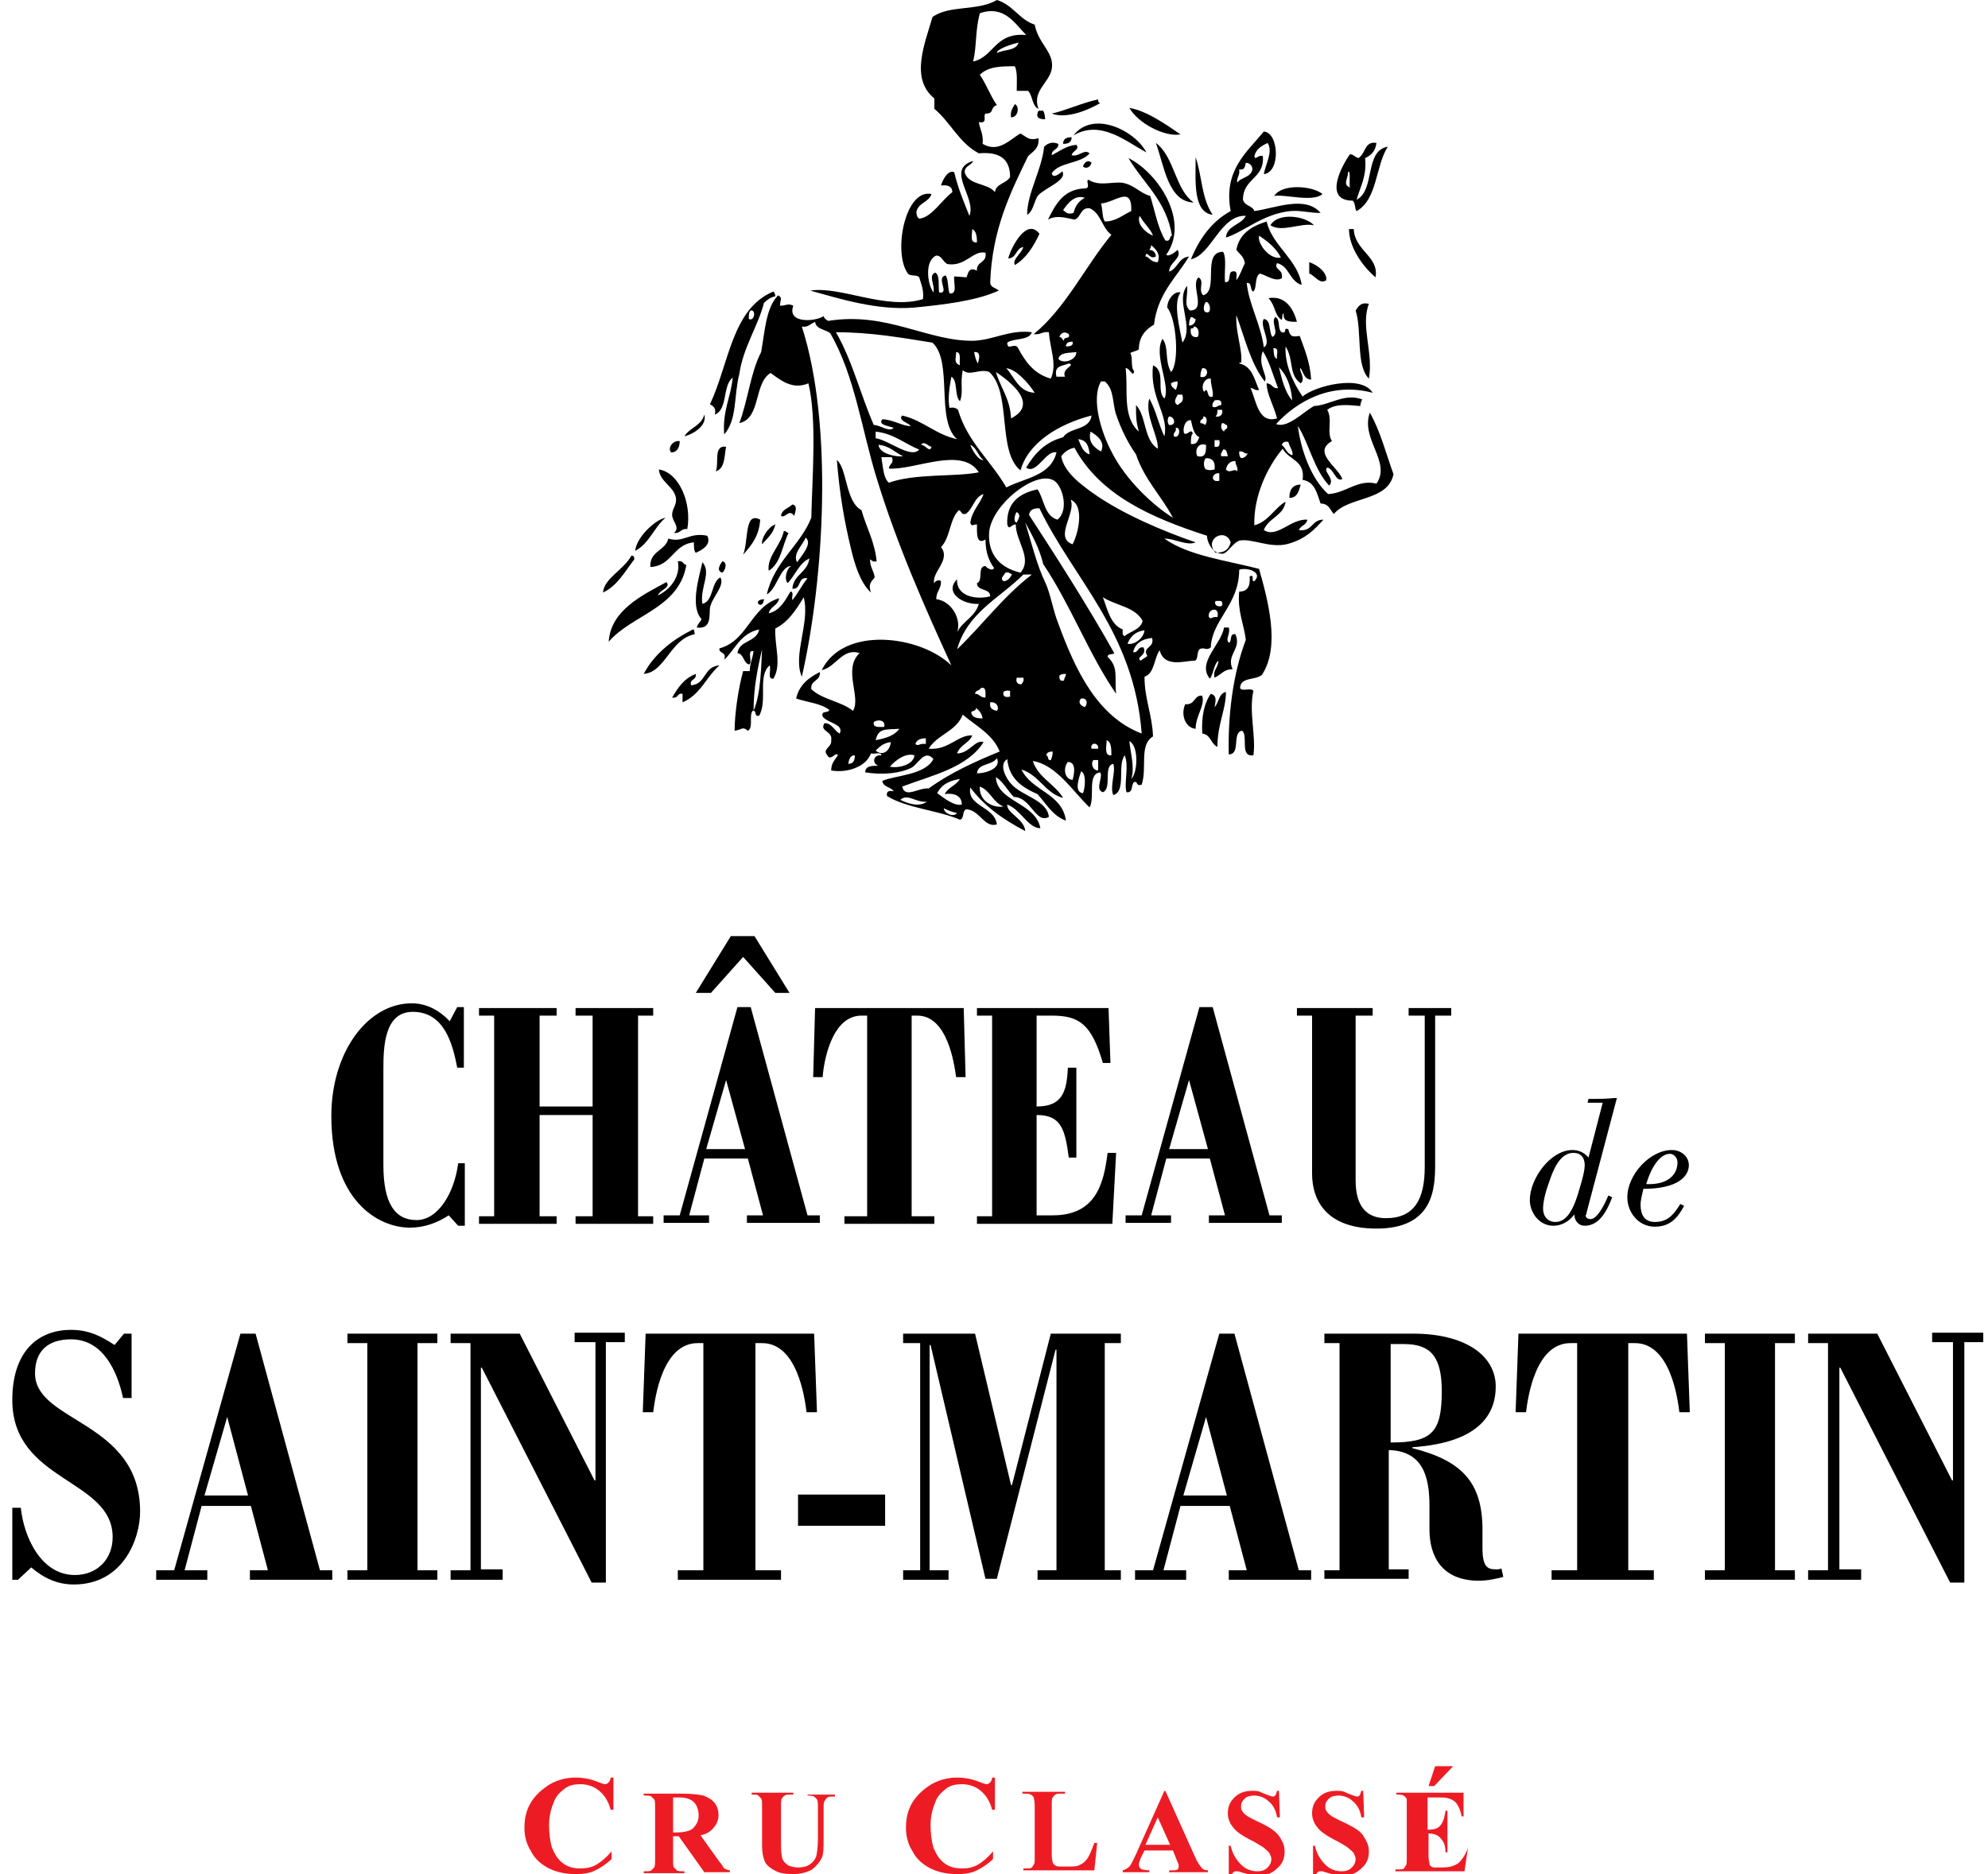 <?xml version="1.0" encoding="utf-8"?>
<!-- Generator: Adobe Illustrator 24.3.0, SVG Export Plug-In . SVG Version: 6.00 Build 0)  -->
<svg version="1.1" id="Calque_1" xmlns="http://www.w3.org/2000/svg" xmlns:xlink="http://www.w3.org/1999/xlink" x="0px" y="0px" width="210" height="198"
	 viewBox="0 0 210 198" style="enable-background:new 0 0 210 198;" xml:space="preserve">
<style type="text/css">
	.st0{fill-rule:evenodd;clip-rule:evenodd;}
	.st1{fill:#ED1C24;}
</style>
<g>
	<path class="st0" d="M116,10.5c0,0.2,0,0.3,0.2,0.4c-1.2,0.7-3.5,1.7-5.1,1.1C112.5,11.7,114.2,10.9,116,10.5"/>
	<path class="st0" d="M107.2,11c0.5,0.2,0.4,1.4-0.4,1.4C106.7,11.7,107,11.4,107.2,11"/>
	<path class="st0" d="M124.7,14.2c-1.7,0.3-4.5-1.2-5.4-2.8C121.1,11.7,123.1,13.1,124.7,14.2"/>
	<path class="st0" d="M109.7,11.7h0.5c0.1,0.2,0.2,0.5,0.2,0.9C109.6,12.6,109.4,12.3,109.7,11.7"/>
	<path class="st0" d="M121.1,16.1c-2.1-1.1-4.8-3.5-7.7-1.8C115.5,11.6,119.9,13.8,121.1,16.1"/>
	<path class="st0" d="M113.2,14.5c0,0.5-0.3,0.7-0.9,0.7C112.3,14.7,112.6,14.5,113.2,14.5"/>
	<path class="st0" d="M122.1,15.1c2,1.5,2,4.9,4,6.3C123.4,21.3,123,17.6,122.1,15.1"/>
	<path class="st0" d="M126.3,16.6c0.7,2.1,0.6,4.3,1.8,6.1C126,22.4,126.3,19.2,126.3,16.6"/>
	<path class="st0" d="M115.3,17.2c-0.1,0.4-0.5,0.7-0.9,0.4C114.5,17.2,114.9,16.8,115.3,17.2"/>
	<path class="st0" d="M139.7,20.5c-1,0.9-4,0-5.1,0.2C135.4,19.4,138.6,19.6,139.7,20.5"/>
	<path class="st0" d="M138.8,23.8c-1.4-0.3-3.4,0.8-4.6,0C135,22.4,137.9,22.8,138.8,23.8"/>
	<path class="st0" d="M142.5,24.2h0.5c0.1,2.3,2.7,2.9,2.3,5.1C143.9,28.1,142.5,26.1,142.5,24.2"/>
	<path class="st0" d="M138.3,27.7c0.9,0.3,1.9,1.1,1.8,1.9c-0.7,0.5-1.2-0.5-1.8-0.7V27.7z"/>
	<path class="st0" d="M76.5,45.9c-0.2-2.5,0.7-3.9,0.9-6c-1.1,0.8-0.5,3.4-1.9,3.9c0.2-0.7-0.2-0.9-0.5-1.1c2-4.2,2.3-10.1,6.7-11.9
		c0.1,0.1,0.2,0.3,0.2,0.5c-0.5,0.1-0.9,0.4-1.2,0.7c-0.6,2.4-2.2,4.7-2.6,7.5C77.5,41.8,77.9,44.3,76.5,45.9 M79.1,33.7
		c0.6,0.3,0.8-1,0.2-0.9C79.1,33,79.1,33.2,79.1,33.7"/>
	<path class="st0" d="M134,31.5c1.7-0.3,2.6,1,3,2.5c-0.8,0-1.5,0-1.4-0.9c-0.2,0.1-0.1,0.4-0.2,0.7C134.6,33.3,134.8,32.4,134,31.5
		"/>
	<path class="st0" d="M144.6,32.1c-0.9,2.3,0.5,5.2,0,7.9c-1.4-1.4-0.7-5-1.4-7.2C143.5,32.4,143.7,31.9,144.6,32.1"/>
	<path class="st0" d="M74.4,43.8c0.3,1.1-1,2-2.1,2.3C72.8,45.2,74.1,45,74.4,43.8"/>
	<path class="st0" d="M71.8,46.6c0,0.7-0.3,1.2-0.9,1.2C70.5,47.4,71,46.5,71.8,46.6"/>
	<path class="st0" d="M76.7,47.2c-0.2,1-0.1,2.3-1.1,2.6C76,49,75.3,47,76.7,47.2"/>
	<path class="st0" d="M72.6,55.9c-0.7-0.1-0.7,0.5-1.4,0.4c0.7-0.6-0.2-1.2-0.2-1.9c0-0.7,0.5-1,0.4-1.8c-0.2-1.2-1.7-1.7-1.8-3
		C71.7,49.9,73.1,53.1,72.6,55.9"/>
	<path class="st0" d="M137.4,51.2c-0.2,0.6-0.3,1.4-1.2,1.4C136.2,51.8,136.5,51.2,137.4,51.2"/>
	<path class="st0" d="M83.7,53.3c0.6,0.1,0.3,0.8,0.2,1.2c-0.6-0.8-0.9,0.3-1.4,0C82.6,53.8,83.3,53.7,83.7,53.3"/>
	<path class="st0" d="M70.3,54.7c-1.2,1-1.7,2.7-3.2,3.5C67.2,56.8,69.2,54.9,70.3,54.7"/>
	<path class="st0" d="M80.3,54.9c-0.1,1.7-0.9,2.7-1.8,3.7C79.1,57.1,78.6,54,80.3,54.9"/>
	<path class="st0" d="M81.9,55.4c-0.2,1-0.9,1.5-1.4,2.1C80.4,56.9,81.1,55.7,81.9,55.4"/>
	<path class="st0" d="M82.8,56.1c0.3,0,0.3,0.2,0.5,0.2c-0.7,1.4-0.8,3.2-2.1,4C81,58.8,82.5,57.6,82.8,56.1"/>
	<path class="st0" d="M74.7,56.6c0.5,0.9-0.5,1.5-1.2,1.8c-0.2-0.2-0.2-0.6-0.2-1.1c-2.2,0.2-2.3,2.5-4.6,2.6
		c-0.1-1.7,1.6-1.7,1.9-3C72.2,57.4,72.8,56.2,74.7,56.6"/>
	<path class="st0" d="M67,59.1c-1,1.3-1.8,2.8-3.3,3.5c0.1-1.5,2.2-2.4,3-3.9C67,58.7,67,58.9,67,59.1"/>
	<path class="st0" d="M71.6,59.3c0.6-0.1,0.5,0.3,0.9,0.4c-0.8,4.6-5.7,5.2-8.2,8.1c0.2-3.3,3.5-4.9,6.1-6.3
		c0.5,0.6-0.7,0.8-0.9,1.4C71,62.2,71.9,60.7,71.6,59.3"/>
	<path class="st0" d="M76.3,59.3c0.6,0.1,0.3,1,0,1.2C75.6,60.3,76.1,59.6,76.3,59.3"/>
	<path class="st0" d="M74.2,59.4c1,1.1-0.3,2.7,0,4.4c1.2-0.3,0.9-2.3,1.9-2.8c0.5,0.9-0.9,2.1-1.1,3.2c-0.1,0.8,0.2,2.3-1.4,2.1
		c0.1-0.4,0.4-0.6,0.5-0.9C72.9,64.1,73.8,61.1,74.2,59.4"/>
	<path class="st0" d="M80.7,63.3C80.6,64.6,79.3,63.4,80.7,63.3"/>
	<path class="st0" d="M129.3,66.3h0.5c0.2,0.7-0.4,1.2,0,1.6c0.4-0.1,0-1,0.7-0.9c0.7,1.6-1,2.1-0.3,3.7c-0.9,0-1.1,0.5-1.9,0.9
		c-0.2-0.9,0.4-1,0.4-1.8c-0.5,0.4-0.5,1.4-0.9,1.9C126.4,70,129,68.1,129.3,66.3"/>
	<path class="st0" d="M73.2,66.5c0.2,0,0.1,0.3,0.2,0.5c-2.6,0.5-3.1,4-5.4,4.2C69.1,69.1,71,67.6,73.2,66.5"/>
	<path class="st0" d="M76,70.3c-1.4,1.2-2,3.1-3.9,3.9v-0.9c-0.6-0.1-0.4,0.5-1.1,0.4c0.6-1,1.2-2,2.5-2.5c0.1,0.7-0.7,0.5-0.5,1.2
		C74.6,72.3,74.3,70.4,76,70.3"/>
	<path class="st0" d="M127,73.5c0.3,1.1-0.7,2.1-0.7,3.5c-1.1-0.1-1.6-1.5-1.1-2.6C126.3,74.5,126.1,73.4,127,73.5"/>
	<path class="st0" d="M137.4,38.9c-0.3,0.1,0.6,1.1,0,1.6c-1.3-0.9-0.7-2.5-1.6-3.9c-0.1,1.8,0.7,3.7,1.8,5.3
		c1.2-1.1,6.2-2.4,7.4-0.4c-4.5-1.2-8.1,1-10.2,3.3c1.2,0.5,2.9-1.3,4-1.9c1.7-0.1,3.2-1.4,5.1-0.7c-0.1,0.2-0.2,0.4-0.2,0.7
		c-1.2-0.1-2.6-0.3-3.5,0.4c0.6,1-0.1,2.4,0.5,3.3c-2.1,1.2,0.6,2.7,1.1,4c-0.7,0.4-0.9-1.1-1.6-1.2c-0.5,0.4,0.9,1.2,0.2,1.9
		c-1.6-1.7-2.1-4.4-3.3-6.3c0.3,2.5,1.4,5.6,3.2,7.2c1.9-0.1,3.1-1.6,5.1-1.1c1.6-2.3-1.7-4.7-0.7-7.5c1.1,1.9,1.7,4.3,2.5,6.5
		c-0.6,2.9-4.7,2.3-6.3,4.2c-0.4-0.4-0.5-1.1-1.4-1.1c-0.4-1.1-0.6-2.3-1.9-2.5c0.3-2.1-1.5-2.1-2.1-3.3c-1.6,1.9-3.1,5-3,8.1
		c1.5-0.4,2.1-1.8,3.3-2.5c-0.2,1.5-1.8,1.7-2.3,3c1.4,0.9,2.8-1.2,4.6-1.1c-0.1,0.6-0.7,0.6-0.9,1.1c1.5,0.2,1.3-1.1,2.6-1.1
		c-0.9,1-1.9,2.1-3.9,2.6c-1.8,0.4-3.6-0.6-4.9-0.4c-0.8,0.2-1.3,1.4-1.9,1.4c-1,0-1.6-1.2-1.6-1.9c-5.9-1.9-11.3-4.3-14-9.3
		c-0.6,0.1-1.1,0.5-1.4,0.9c0.3,1.7,2.1,3,3.5,4c3,2.1,7.2,3.9,10.7,5.1c-0.9,0.4-2.2-0.4-3.3-0.4c2.5,1.8,6.5,2.3,10,3.2
		c0.9,3.2,2.3,8.2,0.3,11.2c-0.7,0.6-2.3,0.2-2.3,1.4c0.2,0.4,1.2-0.1,1.4,0.3c-0.5,2.2,0.3,4.8,0,6.8c-1.5,0.2-0.5-2.1-1.2-2.6
		c-1.1,0.2-0.1,2.5-1.4,2.5c-0.1-4,0.4-8.4,1.8-12.1c-0.2-1.7-0.9-3-0.7-5.1c0.9,0,1.2-0.6,1.1-1.6c0.6-0.3,0.1,0.6,0.5,0.5
		c1-1-0.9-1.5-1.6-1.2c0,3.7-2.9,5.3-3,8.2c-0.5,0.4-0.7-0.1-1.2,0.2c-0.3,0.3-0.1,1.1-0.5,1.2c-1.1,0-3.2,0.8-3.7-1.1
		c-0.6,0.8-0.5,2.4-1.6,2.8c0,2.4,0.8,3.9,0.9,6.3c-1.5,0.9-0.6,3.3-1.2,5.1c-0.6,0.2-0.4-0.3-0.7-0.3c-0.5,0.1-0.1,1.2-0.9,1.1
		c-0.3-0.9,0.3-2.8-0.2-3.9c-0.8,1.1,0.2,3.8-1.2,4.2c-0.4-0.9,0.3-2.5,0-3.3c-1.1,0.2-0.1,2.6-1.1,3c-0.9-0.3,0.1-1.7-0.3-2.1
		c-1.4,0.2-0.5,2.6-1.1,3.7c-1.8-1.7-3.5-4.5-6-4.9c0.6,1.8,2.3,2.4,3.2,3.9c-1.9-0.5-2.5-2.4-4.4-3c1.1,2.3,4.3,2.5,4.7,5.4
		c-1.4-0.5-2.1-1.8-3-2.8c-1.6-0.7-3-1.6-3.2-3.7c-1,0.6,0,2.2,0.4,2.6c1.1,1.3,3.8,1.7,4,3.5c-1.4,0.8-1.9-2.1-3.7-2.1
		c-0.7-0.7-1.1-1.6-1.9-2.1c0.1,2.6,4.2,2.7,4.7,5.4c-1.3,0-2.1-2-3.5-2.5c-0.1,0.9,1.8,1.5,1.9,2.8c-2.3-1.2-4.3-2.6-5.8-4.6
		c-0.4,2,2.6,2,2.8,3.9c-1.3,0.4-1.8-1.5-3.2-1.6c-0.5,0.1-0.2,1-0.7,1.1c-2.3-1-5.6-1.2-7.7-2.5c-0.1-0.5,0.2-0.6,0.7-0.5
		c-0.3-0.5-1.1-0.4-1.2-1.1c1.4-0.6,4.5-0.6,5.4-2.3c-0.9-1.1-1.6,0.5-2.3,0.9c-1.2,0.6-3,0.8-4.9,0.5c0-0.7,0.7-0.7,1.4-0.7
		c-0.7-0.2-0.6-1.2,0.3-1.1c0-0.4-0.7-0.1-1.1-0.2c-0.5,1.4-2.5,2.1-4.2,1.8c0-0.8,0.4-1.1,0.7-1.6c-0.1-0.5-0.8,0.7-1.1,0
		c-0.6-0.7,0.5-0.8,0.4-1.6c0.2-1-1.3-0.9-0.7-1.8c0.8,0,1,0.8,1.6,1.1c0.5-1-1.3-1.1-1.8-1.8c-0.2-0.7,0.6-0.3,0.7-0.7
		c-0.9-0.7-2.3-0.8-3.5-1.2c0.3-1.4,1.3-2.2,2.5-2.8c0.1,1-1,0.8-0.9,1.8c1.1,1.1,3.2,1.3,4.4,2.3c0.9-1.4-1.1-4.4,0.7-6.1
		c-1.8-0.6-2.5,1.5-4,1.8c2.3-4.7,10.4-3.7,13.7-0.5c-2.7-5.9-5.7-12.6-7.9-19.8c-1.6-5.2-2.3-10.8-4.9-15.3
		c-0.5-0.4-1.5-0.4-1.6-1.2c-0.6,0.3-0.8,0.6-1.4,0.5c3.3,10.2,2.4,26.5,0,37c-1-2.3,0.9-5.7,0.2-8.4c-0.8,1.3-1.6,2.6-3,3.3
		c-0.1,1.8,0.7,3.8-0.2,5.3c-0.7,0.1-0.2-1-0.4-1.4c-1.3,1.1-0.2,3.7-1.1,5.3c-0.6,0.2-0.2-0.6-0.7-0.5c-0.4,0.5,0.1,1.8-0.5,2.1
		c-0.6-0.5-0.6-0.1-1.4,0c0-1.8,0.4-4.5,0.9-6.3h0.7c0-0.8,0.3-1.3,0.4-2.1c-0.8-0.2,0,1.3-0.5,1.4c-0.6-0.2-0.5-1.1-1.2-1.2
		c0.2-1.4,2-1.1,2.3-2.5c-2,0.4-2.6,2.2-3.7,3.2c0.3-0.9-0.6-0.6-0.5-1.2c3-0.8,3.3-4.4,6.3-5.3c-0.1,0.8-0.9,0.8-1.1,1.6
		c1.2-0.3,1.7-1.3,2.3-2.3c0.4,0,0.1,0.6,0.2,0.9c0.6-0.7,1-1.6,1.6-2.3c-1.1-0.2-0.6,1.2-1.6,1.1c0.1-1.5,1.6-1.7,1.8-3.2
		c-1.1,0.5-1.5,1.8-2.3,2.6c-0.4-0.4-0.1-1.6,0.4-1.8c-1.2,0-1.5,2.4-2.6,3c0.8-3.5,3.5-5.1,4.7-8.1c0.1-4.3,0.6-10.4-0.3-14.2
		c-1.7,0.7-2.9-0.3-4-1.1c-1.8,1.1-1,4.8-3.3,5.3c0.9-2.4,1.2-5.4,2.3-7.5c0.4-2.2,0.5-4.7,1.8-6c0.5,0.3,0.2,0.4,0.2,1.1
		c0.7,0,0.8-0.3,1.4,0c-0.7,1.9,2.3,1.7,3.2,1.1c0.1,0.3,0.3,0.4,0.5,0.5c6.2-1,10.5,2.2,15.4,2.1c2.1-0.1,3.8-1.2,6.1-0.9
		c-0.3,0.9-1.9,0.6-2.6,1.1c0,0.9,0.7,0,1.1,0.5c0.8,1.5,1.7,2.8,3.5,3.3c0.7-1.5-0.1-3.2-0.2-4.9c-0.7-0.1-0.9,0.3-1.6,0.2
		c3.4-2.8,5.4-7.1,8.2-10.5c-1-0.7-1.1-2.3-2.3-2.8c-1-0.1-0.9,1-1.6,1.2c-1-0.2-1.9-0.5-2.8,0c0.8-1.6,1.6-3.2,3.9-3.3
		c0.7,0,0-0.9,0.4-0.9c1.1,0.7,2.4,0.2,3.5,0.3c1.3,0.2,1.9,1.1,3,1.4c0.5,1.6,0.8,3.4,1.6,4.7c0.6,0.2,0.4-0.5,0.7-0.5
		c-0.6-3.7-3-5.5-4.6-8.2c3.2,1.6,6.5,6.7,4,10.2c0.2,0.3,1-0.3,1.2-0.5c0.5,0.9-0.9,1.3-0.9,2.3c0.9-0.3,1-1.5,2.1-1.6
		c-1.4,2.3-3.3,3.9-3.7,7.2c-0.9,0.5-1.6,1.3-1.6,2.6c-0.2,0.2-0.6,0.2-0.9,0.4c0.3,0.5,0,1.5,0.4,1.9c-0.1,0.8-0.5-0.4-0.9-0.3
		c0.3,2.2-0.4,5.1,1.4,6.7c-0.3-1.1-0.3-1.6-0.3-2.8c1.1,1.1,0.8,3.7,2.3,4.6c0.1-1.3-1.4-3.5-0.9-5.3c0.7,1.2,1,2.8,1.6,4
		c0.5-2.3-1.6-4.1-1.2-7.5c1.4,0.6,0.3,2.7,1.2,3.5c0.7-1.3-1.2-4.6-0.2-6.3c0.7,0.9,0.2,2.3,0.9,3.5c0.9-0.9,0.6-5.6-0.4-6.8
		c0-0.9,0.8-1.8,1.4-1.6c-0.8,1.1-0.1,3.7,0.2,5.3c1.3-1.7-0.8-4.4,0.5-6c0.1,1.2-0.4,2,0.3,2.6c1.8,0,0-2.7,0.9-3.5
		c0.7,0.4-0.1,1.3,0.5,1.9c1.7-0.5-0.2-4.6,2.1-4.6c0.4,0.7,0.1,2.1,0.2,3.2c0.7,0.1,0.3-0.9,0.7-1.1c0.7-0.2,0.5,0.4,0.5,0.9
		c0.4-0.5,0.6-1.2,0.9-1.8c-0.1-0.7-0.6-1-0.9-1.4c0.3-1.7,1.6-2.5,3.2-3c0.6,2.6,3.3,4,3.7,6.7c-1.3-0.4-1.3-2-2.6-2.3
		c-0.4,0.7,0.7,0.6,0.5,1.6c-0.7,0.4-1.6-0.3-2.3-0.5c-0.6,0.3-0.3,1.5-0.7,1.9c-0.4-0.1-0.1-1-0.7-0.9c0.2,2.2,1.5,4.4,1.8,6.8
		c0.9-0.5-0.5-2.3,0-3c0.8,0.1,0.5,1.3,0.9,1.9c0.8-0.4-0.2-1.5,0.3-2.1c0.6,0.2,0.2,1.3,0.7,1.6c0.6,0.2,0.1-0.6,0.7-0.3
		c0.2,1,0.7,0.7,1.2,0.7c0.5,1.4,1.1,2.8,1.2,4.6C137.8,40.1,137.7,39.4,137.4,38.9 M116.3,21.5c0.2,0.6,0.1,1.4,0.4,1.9
		c1.2,0,1.9-0.7,2.8-1.1C119.6,19.5,117.8,21.4,116.3,21.5 M112.3,22.2c0.3,0.2,0.4,0.5,1.1,0.3c0.2-0.8,0.6-1.3,1.2-1.6
		C113.5,20.5,112.7,21.6,112.3,22.2 M121.8,24.9c-0.3-0.8-1-1.3-1.4-2.1C120,23.6,121,24.6,121.8,24.9 M135.3,27.2
		c-0.5-1-1.4-1.7-2.3-2.3C132.8,25.8,134.2,27.5,135.3,27.2 M122.3,27.7c0.3-0.8-0.1-1.3-0.7-1.8c0,0.2-0.1,0.4-0.2,0.5
		c0.4,0,0.7,0.3,0.7,0.7c-0.7,0.4-1-0.8-1.1,0C121.4,27.1,121.5,27.7,122.3,27.7 M127.6,33c0.4-0.1,0.2-1.1-0.2-1.1
		C127.2,32,126.9,33.1,127.6,33 M133,41.2c-0.5,0.1-0.5-0.2-0.9-0.2c0.6,1.3,0.8,3.8,2.8,3.2c-0.4-1.5-1.1-2.6-1.1-3.7
		c0.6,0,0.6,0.6,1.2,0.5c-0.5-1.3-0.9-2.8-1.6-3.9c-0.6,1.5,0.6,2.6,0.2,3.2c-1.5-1.9-2.1-4.6-3-7c-0.1,1.9,0.7,3.7,0.5,5.1
		c0-0.1-0.1-0.2-0.2,0C132.3,38.7,132.5,40.1,133,41.2 M125.6,34.4c0.4,0,0.7-0.3,0.7-0.7c-0.2,0-0.2-0.2-0.5-0.2
		C125.7,33.7,125.6,33.9,125.6,34.4 M125.8,34.7c-0.1,0.6,0.1,1,0.7,0.9c0.2-0.2,0.2-1.1-0.4-1.1C126.1,34.7,126,34.7,125.8,34.7
		 M111.9,35.6c0.3,0,0.3,0.3,0.5,0.4c-0.1-0.5,0.7-0.1,0.5-0.7C112.5,35,112.1,35.1,111.9,35.6 M92.3,44.9c0.7,0,1.6,0.8,2.1,0.3
		c-0.5-0.2-1.7-0.3-1.2-0.9c1.1,0,2.3,0.8,3,0.7c-0.2-0.3-1.4-0.6-0.9-1.1c2.2,0.5,3.5,2,5.8,2.5c-2.3-2-0.4-8.2-2.6-10.2
		c-3.2-0.5-6.4-1.1-10.2-1.1C90,38,90.9,41.7,92.3,44.9 M112.6,36.6c0.5,0,0.8-0.1,0.7-0.5C112.9,36.1,112.6,36.2,112.6,36.6
		 M134.9,37.9c-0.1-0.4,0.3-1.2-0.4-1.1C134.6,37.3,134.5,37.8,134.9,37.9 M101.4,38.6c-0.1-0.5,0.2-1.4-0.4-1.4
		C101,37.9,100.7,38.3,101.4,38.6 M103.3,38.4c0.1-0.4,0.4-1.3-0.4-1.2C103,37.7,103.1,38.1,103.3,38.4 M111.8,37.9
		c0.4,0.6,1.9,0.2,1.9-0.7C112.9,37.3,112,37.2,111.8,37.9 M111.6,39.8h0.9c-0.4-0.9,1.2-1.2,0.4-1.4
		C112.2,38.7,111.3,38.6,111.6,39.8 M109.3,41.5c-0.7-1.1-2-2.5-3-2.6C107.2,39.9,107.6,41.4,109.3,41.5 M136.5,42.3
		c-0.1-1.5-0.6-2.7-1.4-3.5C135.4,40,135.7,41.4,136.5,42.3 M126.8,39.8c0.8,0.3,1-1,0.2-0.9C126.9,39.1,126.8,39.4,126.8,39.8
		 M101.4,42.4c-0.6-0.6-0.2-2.2-0.9-2.6c-0.2,1-0.4,2.4-0.2,3.3c0.4-0.1,0.7,0,0.9,0.2c1,3.4,3.5,5.4,5.1,8.2c1.9-1,4.7-1.2,5.3-3.7
		c-1.1-0.3-2.1,2.4-3.2,1.6c0.9-1.5,2-2.7,3.9-3.2c0.7-1.1,2.8-0.7,3-2.3c-3.5,0.9-6.7,2.9-7.5,5.8c-2.5-2-0.9-8.2-3.3-10.4
		c-1-0.4-2.1,0.5-2.8-0.2C101.4,40.6,101.8,41.4,101.4,42.4 M106.8,44.2c3-1.5-0.1-3.9-1.6-4.9C105.7,41,106.7,42.1,106.8,44.2
		 M127.2,41.4c0.5-0.7,0.2,0.8,0.9,0.5c0.1-0.6-0.2-1.1-0.2-1.9C127.2,39.9,126.8,40.9,127.2,41.4 M116.3,40.3
		c-1.1,1.9,0.1,5.5,1.1,7.4c1.5,3,4.4,5.7,6.5,7c-1.2-2.3-3-4-3.9-6.7c-0.8-1.1-1.6-2.7-2.1-4.2c-0.4-1.2-0.2-2.7-1.2-3.5H116.3z
		 M123.7,40.5c0,0.4,0.3,0.5,0.5,0.7c0.1-0.2,0.2-0.5,0.2-0.9C124.1,40.3,123.8,40.4,123.7,40.5 M124.4,42.8
		c0.3-0.3,0.7-0.3,0.5-1.1h-0.5C124.2,42.1,123.9,42.5,124.4,42.8 M128.1,43c0.5,0.1,0.5-0.2,0.9-0.2c0.1-0.5-0.2-0.6-0.7-0.5
		C128.2,42.5,128,42.6,128.1,43 M128.4,44c0.5,0.1,0.8-0.2,0.7-0.7h-0.5C128.6,43.6,128.6,43.8,128.4,44 M123.5,44.9
		c0.8,0.1,0.6-0.9,0-0.9C123.3,44.2,123.3,44.7,123.5,44.9 M126.8,44.7c0.2,0,0.4,0.1,0.5,0.2c0.2-0.2,0.3-0.9-0.2-0.9
		C127.2,44.4,126.7,44.2,126.8,44.7 M126,45.8c-0.2,0.2-0.2,0.6-0.2,1.1c0.7,0.1,0.7-0.4,0.9-0.7c-0.6-0.3-0.7-1-0.9-1.8
		c-0.7-0.1-0.9,1.1-0.7,1.4C125.5,46,125.8,45.2,126,45.8 M129.3,45.6c0-0.3,0.5-0.2,0.3-0.7c-0.2,0-0.2-0.2-0.5-0.2
		C128.9,45,129,45.4,129.3,45.6 M124,46.1c0.6,0.3,0.8-1,0.2-0.9C124.3,45.7,123.9,45.6,124,46.1 M92.5,46.3
		c1.4,0.2,3.7,2.2,4.6,1.2c-1.5-0.6-2.7-1.7-4.6-1.9V46.3z M116.3,47.7c0.5-1-0.4-1.7-1.1-2.1C114.9,46.7,115.6,47.3,116.3,47.7
		 M115.1,48c-0.1-0.9-0.3-1.5-1.2-1.6C114.2,47.1,114.4,47.8,115.1,48 M128.3,47.2c0.5,0.1,0.6-0.2,0.5-0.7h-0.5V47.2z M135.4,47
		c0.4,0.3,0.5,0.9,1.1,1.1c0.2-0.3-0.3-0.9-0.4-1.4C135.8,46.6,135.5,46.7,135.4,47 M98.4,47.2c-0.3,0-0.8-0.7-1.1-0.2
		C97.8,47,98.2,47.9,98.4,47.2 M95.4,48.2c-0.9-0.4-1.4-1.1-2.6-1.2C92.9,48,94.8,48.3,95.4,48.2 M103.9,48.6
		c-0.6-0.4-0.7-1.3-1.4-1.6C102.7,47.6,103.4,48.7,103.9,48.6 M126.5,48.2c0.9,0.2,0.9-0.5,0.9-1.2
		C126.4,46.7,126.2,47.8,126.5,48.2 M129,48.2h0.7c-0.1-0.3-0.1-0.8-0.5-0.7C129.1,47.8,128.9,47.9,129,48.2 M131.1,48.4
		c0.4,0,0.6-0.3,0.7-0.5c-0.4,0.1-0.4-0.3-0.9-0.2C130.9,48,130.9,48.2,131.1,48.4 M93.9,51c2.7-1,7.1-0.6,9.5-1.1
		c-1.8-2.8-6.8-0.2-9.5-0.4c0-0.5,0.6-0.5,0.3-1.2h-1.1C93.3,49.4,93.3,50.5,93.9,51 M127.4,49.6c0.5,0.1,0.3,0.1,0.9,0
		c0.1-0.8-0.2-1.2-0.9-1.2C127.1,48.6,127.1,49.4,127.4,49.6 M129.5,49.6c0.4,0.5,0.9-0.2,1.2,0.2c0.1-0.5-0.2-0.6-0.2-1.1
		C129.9,48.7,129.6,49.1,129.5,49.6 M128.8,50.8V50C128,49.9,127.8,51,128.8,50.8 M111.2,50.7c-1.9-0.9-6.3,2.5-6.7,5.4
		c-0.2,2,0.7,3.8,3.3,4.4c1.3-1.5-0.5-3.3-0.5-5.1c-0.5,0-0.7,0.7-0.9,0c-0.1-2.3,1.3-3.3,3.2-3.7c0.7,1,0.7,2.8,2.1,3.2
		C113,53.9,112.2,51.1,111.2,50.7 M101.1,66.8c0.6-1.2,1.9-1.6,2.3-3c-1.7,0.1-3.7-1.2-2.3-2.6c-0.1,1.8,2,2.2,3.5,1.8
		c0-0.9-1.4-0.5-1.4-1.4c0.7-0.2,0-1.8,0.9-1.8c0.1,0.2,0.8,0.6,0.9,0.2c-0.5-0.7-0.9-1.6-0.9-3c-1,0.6-0.9-0.7-0.9-1.6
		c-0.4,0-0.6,0.3-0.7-0.2c0.2-1.3,1-1.9,1.4-3c-1,0.3-1.1,1.6-1.9,2.1c-0.5,0.1-0.4-0.3-0.7-0.4c-1,0.9-0.9,2.9-1.9,3.9
		c1.1,1.4-1.1,2.7-0.7,3.9c-0.1-0.3,0.7-0.6,0.7-0.2c0,0.7-0.5,1-0.5,1.8C100.5,63.5,101.6,65.4,101.1,66.8 M113.3,57.5
		c0.6-1.1,1.3-4.1-0.2-4.7C113.7,54.2,111.3,56.8,113.3,57.5 M109.8,53.7c-0.6,0-1,0.1-1.1,0.7c2.8,4.3,6.2,9.6,9,14.6
		c-0.1,0.2-0.7,0-0.7,0.4c1.2,1.1,0.7,2.2,0.9,3.9c-2.9-4.2-4.8-9.4-7.7-13.7c-0.4-1.7-1.2-3.1-1.9-4.4c0.6,2,1.3,4.7,2.1,6.3
		c0.6,1.3,0.8,2.9,1.4,4.4c1.8,4.9,4.1,9.8,8.8,11.6C119.8,66.8,113.4,61.2,109.8,53.7 M107.4,55.2c0.2-0.4,0.5-0.8,0-1.1
		C107.2,54.3,107,55.2,107.4,55.2 M128.4,58.4c0.9,0,1.4-0.3,1.6-1.1C129.5,55.7,127.1,56.9,128.4,58.4 M84.2,59.4
		c0.4-0.6,1.7-2,0.9-2.6C84.8,57.6,83.7,58.5,84.2,59.4 M106,61.4c0.5,0,0.7-0.4,0.9-0.7c-0.2-0.1-0.3-0.3-0.7-0.2
		C106,60.9,105.6,61.1,106,61.4 M108.1,60.7c-2.5,2.5-5.9,4-7,7.9c2.7-2.6,4.9-5.6,7.9-7.9H108.1z M118.6,66.5
		c0,0.3-0.1,0.6,0.2,0.7c0.6-0.5,1.7-0.7,1.9-1.6c-0.8-1.5-2.8-1.6-4.2-2.5C117,64.4,117.3,66,118.6,66.5 M129.1,63.7
		c0-0.3-0.4-0.2-0.7-0.2C128.1,64.1,129.3,64.3,129.1,63.7 M127.7,65.2c0.3,0.3,0.3-0.1,0.9,0C128.9,64,127.5,64.3,127.7,65.2
		 M119.1,68c0.6,0.2,1.7-0.5,1.8-1.4C119.9,66.7,119.4,67.3,119.1,68 M119.7,68.9c0.6,0.1,0.4-0.6,1.1-0.5c0.4,0.9-0.9,1-0.3,1.4
		c0.2-0.2,0.5-0.3,0.7-0.5c-0.6-1,0.8-0.8,0.5-1.9C120.6,67.5,119.9,68,119.7,68.9 M79.6,75.1c0.8-1.8,0.8-4.9,0.9-6.5
		C80,70.7,79.6,72.8,79.6,75.1 M111.9,71.4c0,0.4,0.1,0.6,0.5,0.5c0-0.3,0.2-0.4,0.2-0.7C112.3,71.2,112.1,71.2,111.9,71.4
		 M107.9,72.3c0.1-0.2,0.3-0.3,0.2-0.7h-0.7C107.3,72,107.4,72.3,107.9,72.3 M103,73.3c0.5,0,0.5,0.4,1.1,0.4c0-0.5,0.1-1.2-0.5-1
		C103.5,73,103,72.9,103,73.3 M106,73.1c-0.1,0.5,0.2,0.6,0.7,0.5V73C106.4,72.9,106.1,73,106,73.1 M114.6,74.7
		c0.3-0.3,0.3-1-0.4-0.9C113.8,74.2,114.2,74.6,114.6,74.7 M105.3,75.1c0.3-0.3,0-1-0.7-0.9C104.5,74.8,104.8,75,105.3,75.1
		 M102.6,75.2c0,0.6,0.6,0.7,1.2,0.7c-0.1-0.5-0.3-0.8-0.7-1.1C103.1,75.1,102.8,75.1,102.6,75.2 M98.1,79.1
		c2.1,0.2,3.1-1.5,4.6-1.4c-0.3,0.8-1.3,1-1.6,1.9c1.3,0,1.9-1.5,2.8-1.2c-1.7,2.7-5.4,3.5-8.6,4.7c0.3,1.3,1.7,0.1,2.8,0.2
		c2.2-1.6,4.8-2.8,7.5-3.9c-0.7-1.8-2.5-2.7-3.9-3.9C101,77.3,99,77.6,98.1,79.1 M92.3,76.3c-0.1,0.6,0.5,0.5,1.1,0.5
		C93.6,76,92.6,76,92.3,76.3 M92.5,78.2c1.1-0.2,2-0.5,2.5-1.2C93.5,77.1,92.8,76.9,92.5,78.2 M96.7,78.6c0.3,0.3,0.4-0.1,1.1,0V78
		C97.2,78,96.8,78.2,96.7,78.6 M117.4,79.8c0-0.7,0-1.4-0.5-1.6C116.9,78.8,116.6,79.9,117.4,79.8 M119.5,82.3
		c0.7-0.7,0.8-3.5-0.2-4C119.4,79.5,119.9,81.1,119.5,82.3 M92.5,79.3c0.7,0.6,1.5,0.1,1.6-0.9C93.3,78.5,92.9,78.9,92.5,79.3
		 M115.3,79.1h0.7C116.1,78.4,115.1,78.4,115.3,79.1 M110.5,79.8c0.3,0,0.1,0.6,0.5,0.5c0.1-0.2,0.2-0.5,0.2-0.9
		C110.8,79.4,110.6,79.5,110.5,79.8 M94,81c0.9,0.2,2.5-0.2,2.6-1.2C95.7,79.5,94.6,80.3,94,81 M89.6,80.7c0.5,0,0.7-0.3,0.7-0.9
		C89.8,79.8,89.7,80.2,89.6,80.7 M103.2,81.7c1.1,0,2.6-0.6,2.1-1.6C104.8,80.9,103.3,80.6,103.2,81.7 M116,81.4v-1.1h-0.5
		C115.2,80.6,115.4,81.4,116,81.4 M113.3,82.4c0.2-0.7,0.4-1.9-0.5-1.9C112.3,81.1,112.4,82.3,113.3,82.4 M114.4,83.8
		c0.2-0.4,0.4-2.1-0.2-2.3C114,82.1,113.4,83.7,114.4,83.8 M99,83.8c0.7,0.5,1.8,1.4,2.6,1.2c0-1.2-1.3-1.2-1.8-1.1
		c0.3-0.7,1.2-0.9,1.6-1.6C100.1,82.5,99.4,83,99,83.8 M106,85.2c-1.1-0.4-1.4-1.7-2.5-2.1C103.4,84.7,105,85.4,106,85.2 M95.1,84.5
		c0.8,0.4,2,0.8,2.8,0.2C96.7,84.8,95.9,83.8,95.1,84.5 M101.1,85.9c-0.5-0.1-1-0.3-1.4-0.5C99.7,85.9,100.7,86.4,101.1,85.9"/>
	<path class="st0" d="M88.4,48.6c1.1,0.9,0.9,4.4,2.6,5.3c0.5,1.8,1.4,3.3,1.6,5.4c-0.4,0.1-0.5-0.1-0.7-0.2c0,0.8,0.4,1.2,0.5,1.9
		c-0.4,0.5-0.7,0.7-0.4,1.6c-1.1-1-1.7-2.9-2.1-4.6C89.2,55.1,88.7,52.3,88.4,48.6"/>
	<path class="st0" d="M109.7,11.5c-0.7-0.3-0.6-1.4-1.1-1.9h-1.2c0-0.9,0.1-2-0.2-2.6c-1.4,0-2.8,0-3.7,0.9c0.7,1,1.1,2.2,1.8,3.2
		c-0.8,0.3-0.2,0.9-1.2,0.9c-0.3,0.2,0.3,1.1-0.7,0.9c0.1,0.8,0.5,1.2,0.4,2.3c1.7,1,2.9-0.5,4-1.1c0.7,0.4,0.9,0.8,1.9,0.5
		c0.1,1.1-0.6,1.4-1.1,1.9c-1.9,3.9-3.8,7.8-4,13.3c0,0.6,0.6,0.6,0.9,0.9c-2.4,1.1-5.9,1.5-9,1.8c-3.8,0.3-7.7-0.9-10.9-1.8
		c3.2-0.5,8,2.1,11.9,0.9c0.1-1-0.2-1.6-0.4-2.3c-0.2-0.3-1-0.1-1.2-0.4c-1.6-2.2-0.3-9,2.5-8.4c-0.3,0.9-1.4,0.9-1.6,1.9
		c0,0.3,0.1,0.6,0.3,0.7c1.3-0.1,2.4-2,3.5-2.8c0-0.6-0.5-0.8-1.2-0.7c0.2-0.7,0.8-1.7,1.4-1.4c0.4,1.7,1,3.1,1.6,4.6
		c0.8-1.9-2.6-4.9,0.4-5.8c-0.2,0.5-0.9,0.5-0.9,1.2c0.4,1.4,2.4,1.1,3.2,2.1c0.1-0.9,1.2-0.9,1.6-1.6c0-1.9-1.1-2.7-3.3-2.5
		c-2.1-1.1-3-3.3-4.7-4.7v-1.1c-2.6-2.1-1-5.8-0.2-8.6c1.8-1.3,4.8-0.6,6.8-1.8c1.7,0.5,2.4,2.1,4,2.6c0.4,2.1,2.1,2.9,1.8,4.7
		C110.8,8.8,109,9.6,109.7,11.5 M103.5,1.4c-0.5,1.9-0.3,3.3-0.7,5.1c2.2-0.5,2.3-3.1,5.6-2.8C107.2,2.5,106.1,0.5,103.5,1.4
		 M105.3,5.6c0.8-0.4,2-0.2,2.3-1.1C106.7,4.7,105.3,5.2,105.3,5.6 M103.2,25.6c0-0.7-0.1-1.2-0.5-1.4
		C102.7,24.8,102.4,25.7,103.2,25.6 M102.1,29.3c0.2-0.6,0.3-1.1,1.1-0.7c-0.1-1,1.1-0.8,0.9-1.9c-1.3-0.3-2.1,1.5-4,1.2
		c-0.5-0.2-0.6-0.9-1.2-0.9c-1.2,0.5-1,2.9-0.3,3.9c0.2-0.8-0.6-1.8,0.2-2.1c0.5,0.3,0.3,1.3,0.4,2.1c1.2,0.2-0.4-1.6,0.7-1.8
		c0.3,0.5,0.2,1.3,0.4,1.9c0.9,0.1,0.4-1.1,0.5-1.8"/>
	<path class="st0" d="M111.8,15.2c0,0.7-0.7,0.5-0.7,1.2c0.8-0.4,1.5-1,2.6-1.1c0.4,0.5-0.4,0.6-0.5,1.1c0.8,0.2,1.3-0.7,1.9-0.2
		c-0.9,1.1-3.2,0.9-4,2.1c0.1,0.6,0.8,0.1,1.1-0.2c0.6,0.9-1.7,1.7-2.5,2.5c-0.5,0.6-0.5,1.7-1.2,2.1c0-2.3,1.5-4.6,1.8-7.2
		C110.6,15.2,111.1,14.9,111.8,15.2"/>
	<path class="st0" d="M133.5,18.4c0.2-1.1,1-2.4,0.4-3.3c-0.6,0.3-1.2,0.6-1.4,1.4c0.1,0.5,0.4-0.2,0.9,0c0.2,2.4-2.1,2.3-2.1,4.6
		c0.2,0.7,1,0.6,1.2,1.2c2.2-0.3,5.4-1.7,7,0.2c-1.2,0-2.1-0.3-3.2-0.2c-2.9,0.3-4.9,2.2-6.8,2.8c0.1-1.3,1.6-1.3,2.1-2.3
		c-2.7-0.1-3.6,4.1-5.8,4.6c0.9-2.2,2.2-4,4.2-5.1c-0.8-4.3,1.7-6.2,3.5-8.4C135.1,14,135.3,18.2,133.5,18.4 M130.9,17.9
		c0.1,0.7-0.3,0.8-0.2,1.4c0.4-0.6,1.4-0.5,1.6-1.4c0-0.4-0.3-0.7-0.7-0.7C131.5,17.6,131.5,18,130.9,17.9"/>
	<path class="st0" d="M145.4,15.1c-0.1,0.8-0.5,1.3-1.2,1.6c0.2,1.9-0.5,3-0.9,4.4c2-1,0.8-5.2,3.3-5.6c-1.3,2-1.1,5.6-3.3,6.8
		c-0.2-0.2-0.1-0.8-0.4-1.1c-3.2,0-1.1-3.8-0.3-4.9c0.4,0,0.5,0.3,0.9,0.4C144.3,16.2,144.1,14.9,145.4,15.1 M142.6,19.8
		c-0.1-0.4,0.1-2-0.2-1.6C142.4,18.9,141.8,19.5,142.6,19.8"/>
	<path class="st0" d="M109.8,24.7c-0.6,1.3-1.4,2.6-2.6,3.3c-0.3-0.6,0.7-1.2,0.9-1.9c-0.8,0.1-0.7,1.2-1.6,1.2
		C106.9,25.9,108.5,23,109.8,24.7"/>
	<path class="st0" d="M128.3,74.7c0.5-0.5,0.4-1.4,1.2-1.6c0,1.9-0.9,3.4-0.9,5.8c-0.7-0.3-0.7-1.3-1.6-1.4
		c-0.1-1.8,0.2-3.2,0.9-4.2C128.6,73.5,128.4,74.1,128.3,74.7"/>
</g>
<g>
	<g>
		<path d="M47.4,128.4c-1.2,0.8-2.6,1.3-4.1,1.3c-3.4,0-8.3-2.9-8.3-11.8c0-6.7,3.8-11.9,8.5-11.9c1.5,0,2.9,0.7,4,1.9l0.8-1.5H49
			v6.4h-0.7c-0.5-2.6-1.4-5.9-4.7-5.9c-3,0-3.1,3.7-3.1,6v10.2c0,4,1.2,5.8,3.5,5.8c2.3,0,4-2.9,4.4-6h0.7v6.6h-0.7L47.4,128.4z"/>
		<path d="M57,117.8v10.7h1.8v0.8h-8.2v-0.8h1.6v-21.2h-1.6v-0.8h8.2v0.8H57v9.6h5.6v-9.6h-1.8v-0.8H69v0.8h-1.6v21.2H69v0.8h-8.2
			v-0.8h1.8v-10.7H57z"/>
		<path d="M86.6,128.4v0.8h-7.7v-0.8h1.7l-1.6-6h-4.6l-1.6,6h2.1v0.8h-4.8v-0.8h1.7l6.1-22h1.4l6,22H86.6z M73.5,104.9l3.7-6h2.5
			l3.7,6h-1.5l-3.4-3.8l-3.4,3.8H73.5z M76.7,114.1L76.7,114.1l-2.1,7.3h4.1L76.7,114.1z"/>
		<path d="M91.6,107.3H91c-3.2,0-4,5-4.1,6.5h-1l0.2-7.3h15.7l0.2,7.3h-1c-0.2-1.4-0.9-6.5-4.1-6.5h-0.6v21.2h2.4v0.8h-9.5v-0.8h2.4
			V107.3z"/>
		<path d="M117.5,129.3h-14.3v-0.8h1.6v-21.2h-1.6v-0.8h13.9l0.2,5.8h-0.8c-1.2-4.1-2.5-5-5.4-5h-1.6v9.6c2.6,0,3.2-1.4,3.3-4.1h0.9
			v9.5h-0.8c-0.4-3-0.8-4.5-3.4-4.5v10.6h1.7c4.6,0,5.4-3.4,5.8-6.6h0.9L117.5,129.3z"/>
		<path d="M135.4,128.4v0.8h-7.7v-0.8h1.7l-1.6-6h-4.6l-1.6,6h2.1v0.8h-4.8v-0.8h1.7l6.1-22h1.4l6,22H135.4z M125.6,114.1
			L125.6,114.1l-2.1,7.3h4.1L125.6,114.1z"/>
		<path d="M143.2,107.3v17.4c0,2.8,1.2,4,3.2,4c3,0,4.1-2,4.1-5.4v-16h-1.7v-0.8h4.5v0.8h-1.7V123c0,2.6-0.2,6.8-6.2,6.8
			c-5.3,0-6.8-3-6.8-5.8v-16.7h-1.6v-0.8h8v0.8H143.2z"/>
		<path d="M170.3,126.5c-0.5,1.3-1.3,3-2.9,3c-0.7,0-1.1-0.6-1.1-1.2h0c-0.5,0.7-1.3,1.2-2.2,1.2c-1.6,0-2.5-1.5-2.5-2.7
			c0-2.3,2.2-5.3,4.5-5.3c0.7,0,1.3,0.3,1.7,0.8l1.5-5.8h-1.6l0.1-0.4h0.7c1.4,0,1.8-0.1,2.3-0.1l-3.2,12.1c0,0.2-0.1,0.3-0.1,0.3
			c0,0.3,0.3,0.4,0.5,0.4c0.8,0,1.6-1.8,1.9-2.5L170.3,126.5z M163,127.7c0,0.8,0.5,1.4,1.3,1.4c0.9,0,1.7-0.7,2.4-3
			c0.2-0.7,0.7-2.2,0.7-3c0-0.8-0.4-1.3-1.2-1.3c-1.5,0-2.2,2-2.6,3.2C163.3,125.8,163,126.9,163,127.7z"/>
		<path d="M177.9,127.4c-0.7,1.3-1.5,2.2-3.1,2.2c-1.7,0-2.9-1.5-2.9-3.1c0-2.4,2.4-5,4.7-5c1,0,1.8,0.7,1.8,1.6
			c0,1.2-1.2,2.5-4.8,2.5c-0.1,0.5-0.3,1.1-0.3,1.7c0,1,0.4,1.8,1.5,1.8c1.4,0,2-0.8,2.7-1.9L177.9,127.4z M177.2,122.8
			c0-0.5-0.4-0.9-0.8-0.9c-1.3,0-2.2,2.1-2.5,3.2C176.2,125.2,177.2,124.1,177.2,122.8z"/>
	</g>
	<g>
		<path d="M2.2,159.3c0.3,3,2.1,7.1,5.7,7.1c2.4,0,4-1.7,4-4c0-6.2-10.6-5.8-10.6-14.5c0-5,2.6-7.4,6.2-7.4c1.8,0,3.1,0.6,4.6,1.6
			l1-1.2h0.8v6.8H13c-0.6-2.8-2.1-6.2-5.5-6.2c-2.4,0-3.8,1.2-3.8,3.6c0,5.2,11.1,5,11.1,14.6c0,2.9-1.8,7.7-7,7.7
			c-1.8,0-3.2-0.7-4.5-1.8l-1.4,1.3H1.3v-7.6H2.2z"/>
		<path d="M35.1,165.9v1h-8.7v-1h1.9l-1.8-6.8h-5.2l-1.8,6.8h2.4v1h-5.4v-1h1.9l7-25h1.6l6.8,25H35.1z M24,149.7L24,149.7l-2.4,8.3
			h4.6L24,149.7z"/>
		<path d="M46.2,165.9v1h-9.5v-1h2.1v-24h-2.1v-1h9.5v1h-2.1v24H46.2z"/>
		<path d="M53.2,166.9h-5.6v-1h2.1v-24h-2.1v-1h7.3l7.9,15.5h0.1v-14.6h-2.2v-1H66v1h-2v25.4h-1.5l-11.6-22.7h-0.1v21.3h2.3V166.9z"
			/>
		<path d="M74.4,141.9h-0.7c-3.7,0-4.5,5.7-4.7,7.3h-1.1l0.3-8.3h17.8l0.3,8.3h-1.1c-0.2-1.6-1-7.3-4.7-7.3h-0.7v24h2.7v1H71.6v-1
			h2.7V141.9z"/>
		<path d="M100.4,166.9h-5v-1h1.8v-24h-1.8v-1h7.6l3.8,16h0.1l4.1-16h7.4v1h-1.7v24h1.7v1h-8.8v-1h2v-23.3h-0.1l-6.2,24.2h-1.2
			l-5.8-24.7h-0.1v23.8h2V166.9z"/>
		<path d="M138.5,165.9v1h-8.7v-1h1.9l-1.8-6.8h-5.2l-1.8,6.8h2.4v1h-5.4v-1h1.9l7-25h1.6l6.8,25H138.5z M127.4,149.7L127.4,149.7
			l-2.4,8.3h4.6L127.4,149.7z"/>
		<path d="M139.9,166.9v-1h1.6v-24h-1.6v-1h9.4c5.3,0,8.7,2.2,8.7,5.6c0,2.6-1.4,5.9-8.8,6.4v0.1c5.2,1.3,7.4,3.6,7.4,8.6v2
			c0,2,0.6,2.2,1.4,2.2c0.3,0,0.4,0,0.6-0.1l0.2,0.9c-0.8,0.2-1.6,0.4-2.6,0.4c-3.9,0-5.2-2.6-5.2-5.4v-2.5c0-3.1-0.7-5.8-4.3-5.9
			v12.6h2.1v1H139.9z M146.9,152.4c4.3,0,5.4-1,5.4-5.4c0-3.6-1.1-5-4-5h-1.4V152.4z"/>
		<path d="M166.6,141.9h-0.7c-3.7,0-4.5,5.7-4.7,7.3h-1.1l0.3-8.3h17.8l0.3,8.3h-1.1c-0.2-1.6-1-7.3-4.7-7.3H172v24h2.7v1h-10.8v-1
			h2.7V141.9z"/>
		<path d="M189.6,165.9v1h-9.5v-1h2.1v-24h-2.1v-1h9.5v1h-2.1v24H189.6z"/>
		<path d="M196.6,166.9h-5.6v-1h2.1v-24h-2.1v-1h7.3l7.9,15.5h0.1v-14.6h-2.2v-1h5.4v1h-2v25.4h-1.5l-11.6-22.7h-0.1v21.3h2.3V166.9
			z"/>
	</g>
	<rect x="84.3" y="157.9" width="9.2" height="3.3"/>
</g>
<g>
	<path class="st1" d="M64.3,188.3c-0.1,0.1-0.2,0.2-0.4,0.2c-0.1,0-0.4-0.1-0.9-0.3c-0.8-0.3-1.5-0.4-2.2-0.4
		c-0.9,0-1.8,0.2-2.7,0.7c-0.8,0.5-1.5,1.1-2,1.9s-0.7,1.7-0.7,2.7c0,0.9,0.2,1.7,0.7,2.5c0.4,0.8,1.1,1.4,1.9,1.8s1.8,0.6,2.8,0.6
		c0.8,0,1.5-0.1,2.1-0.4c0.6-0.3,1.2-0.7,1.7-1.2v-0.8c-0.6,0.7-1.1,1.1-1.6,1.4s-1.1,0.4-1.7,0.4c-0.8,0-1.4-0.2-1.9-0.6
		c-0.5-0.4-0.8-0.9-1.1-1.6c-0.2-0.7-0.3-1.5-0.3-2.4c0-0.9,0.2-1.7,0.5-2.4c0.2-0.6,0.6-1,1.1-1.4c0.5-0.4,1.1-0.5,1.7-0.5
		c0.7,0,1.4,0.2,2,0.7c0.6,0.5,1,1.2,1.2,2h0.3v-3.4h-0.3C64.5,188,64.4,188.2,64.3,188.3z"/>
	<path class="st1" d="M76,196.7l-2-2.8c0.5-0.1,0.9-0.3,1.2-0.6c0.4-0.4,0.7-0.9,0.7-1.5c0-0.5-0.1-0.9-0.4-1.3
		c-0.3-0.4-0.7-0.6-1.2-0.8c-0.5-0.1-1.2-0.2-2.2-0.2H68v0.2c0.4,0,0.7,0,0.8,0.1c0.1,0.1,0.2,0.2,0.3,0.3c0.1,0.1,0.1,0.4,0.1,0.9
		v5.4c0,0.5,0,0.7-0.1,0.9c-0.1,0.1-0.2,0.2-0.3,0.3c-0.1,0.1-0.4,0.1-0.8,0.1v0.2h4.3v-0.2c-0.4,0-0.7,0-0.8-0.1
		c-0.1-0.1-0.2-0.2-0.3-0.3c-0.1-0.1-0.1-0.4-0.1-0.9V194h0.6l2.7,3.8h2.7v-0.2c-0.2,0-0.4-0.1-0.6-0.2
		C76.4,197.3,76.3,197,76,196.7z M73.5,192.8c-0.2,0.3-0.4,0.5-0.7,0.6c-0.3,0.1-0.7,0.2-1.3,0.2h-0.4v-3.7h0.7
		c0.7,0,1.2,0.2,1.5,0.5c0.3,0.3,0.5,0.8,0.5,1.4C73.8,192.2,73.7,192.5,73.5,192.8z"/>
	<path class="st1" d="M85.2,189.7c0.3,0,0.6,0,0.8,0.1c0.1,0.1,0.2,0.2,0.3,0.3c0.1,0.2,0.1,0.4,0.1,0.8v3.4c0,0.9-0.1,1.5-0.2,1.9
		c-0.2,0.4-0.4,0.6-0.7,0.8c-0.3,0.2-0.7,0.3-1.2,0.3c-0.4,0-0.7-0.1-1-0.2c-0.3-0.2-0.5-0.4-0.6-0.6c-0.1-0.2-0.2-0.7-0.2-1.5v-4.1
		c0-0.5,0-0.8,0.1-0.9c0.1-0.1,0.1-0.2,0.3-0.3c0.1-0.1,0.3-0.1,0.7-0.1h0.2v-0.2h-4.4v0.2c0.4,0,0.6,0,0.7,0.1
		c0.1,0.1,0.2,0.2,0.3,0.3s0.1,0.4,0.1,0.9v4.1c0,0.7,0.1,1.2,0.3,1.7c0.2,0.4,0.6,0.7,1.2,1c0.4,0.2,1,0.3,1.7,0.3
		c0.9,0,1.6-0.2,2.1-0.5c0.5-0.4,0.8-0.8,1-1.2s0.2-1.1,0.2-2.1v-3.2c0-0.3,0-0.6,0.1-0.7c0.1-0.2,0.2-0.3,0.3-0.4
		c0.2-0.1,0.4-0.1,0.6-0.1h0.2v-0.2h-2.9V189.7z"/>
	<path class="st1" d="M104.6,188.3c-0.1,0.1-0.2,0.2-0.4,0.2c-0.1,0-0.4-0.1-0.9-0.3c-0.8-0.3-1.5-0.4-2.2-0.4
		c-0.9,0-1.8,0.2-2.7,0.7c-0.8,0.5-1.5,1.1-2,1.9c-0.5,0.8-0.7,1.7-0.7,2.7c0,0.9,0.2,1.7,0.7,2.5c0.4,0.8,1.1,1.4,1.9,1.8
		s1.8,0.6,2.8,0.6c0.8,0,1.5-0.1,2.1-0.4s1.2-0.7,1.7-1.2v-0.8c-0.6,0.7-1.1,1.1-1.6,1.4c-0.5,0.3-1.1,0.4-1.7,0.4
		c-0.8,0-1.4-0.2-1.9-0.6c-0.5-0.4-0.8-0.9-1.1-1.6c-0.2-0.7-0.3-1.5-0.3-2.4c0-0.9,0.2-1.7,0.5-2.4c0.2-0.6,0.6-1,1.1-1.4
		c0.5-0.4,1.1-0.5,1.7-0.5c0.7,0,1.4,0.2,2,0.7c0.6,0.5,1,1.2,1.2,2h0.3v-3.4h-0.3C104.8,188,104.7,188.2,104.6,188.3z"/>
	<path class="st1" d="M114.9,196.3c-0.2,0.3-0.5,0.6-0.8,0.7c-0.3,0.2-0.7,0.2-1.1,0.2h-0.7c-0.4,0-0.7,0-0.8-0.1
		c-0.1-0.1-0.2-0.1-0.3-0.3c0-0.1-0.1-0.4-0.1-0.8v-5.3c0-0.4,0-0.7,0.1-0.8c0.1-0.1,0.1-0.2,0.3-0.3c0.1-0.1,0.3-0.1,0.6-0.1h0.4
		v-0.2h-4.5v0.2h0.3c0.2,0,0.4,0,0.6,0.1s0.2,0.2,0.3,0.3c0,0.1,0.1,0.4,0.1,0.8v5.5c0,0.4,0,0.7-0.1,0.8c-0.1,0.1-0.1,0.2-0.2,0.3
		c-0.1,0.1-0.3,0.1-0.6,0.1h-0.3v0.2h7.5l0.3-2.9h-0.3C115.3,195.5,115.1,196,114.9,196.3z"/>
	<path class="st1" d="M126.2,196.1l-3.1-6.9h-0.1l-3,6.7c-0.3,0.6-0.5,1.1-0.7,1.3c-0.2,0.2-0.4,0.3-0.7,0.4v0.2h2.8v-0.2
		c-0.4,0-0.7-0.1-0.8-0.1c-0.2-0.1-0.3-0.3-0.3-0.5c0-0.2,0.1-0.4,0.2-0.7l0.4-0.8h3l0.4,1c0.1,0.3,0.2,0.4,0.2,0.5
		c0,0.1,0,0.2,0,0.2c0,0.1,0,0.2-0.1,0.3c-0.1,0.1-0.4,0.1-0.7,0.1h-0.2v0.2h4.1v-0.2c-0.3,0-0.5-0.1-0.6-0.2
		C126.8,197.2,126.5,196.8,126.2,196.1z M121,194.9l1.3-2.9l1.3,2.9H121z"/>
	<path class="st1" d="M133.2,192.6c-0.7-0.3-1.2-0.6-1.4-0.7c-0.3-0.2-0.5-0.4-0.6-0.6c-0.1-0.1-0.1-0.3-0.1-0.5
		c0-0.3,0.1-0.5,0.4-0.8c0.2-0.2,0.6-0.3,1-0.3c0.5,0,1.1,0.2,1.5,0.6c0.5,0.4,0.8,1,0.9,1.7h0.3l-0.1-2.8h-0.2
		c-0.1,0.3-0.1,0.4-0.2,0.5c-0.1,0.1-0.1,0.1-0.3,0.1c-0.1,0-0.3-0.1-0.6-0.2c-0.3-0.1-0.5-0.2-0.7-0.3c-0.3-0.1-0.5-0.1-0.8-0.1
		c-0.8,0-1.4,0.2-1.9,0.7c-0.5,0.5-0.7,1-0.7,1.7c0,0.4,0.1,0.7,0.3,1.1c0.2,0.3,0.4,0.6,0.8,0.9s0.9,0.6,1.7,1
		c0.5,0.3,0.9,0.5,1.1,0.7c0.2,0.2,0.4,0.3,0.5,0.5c0.1,0.2,0.2,0.4,0.2,0.6c0,0.3-0.1,0.6-0.4,0.9c-0.3,0.3-0.6,0.4-1.1,0.4
		c-0.6,0-1.2-0.2-1.7-0.7c-0.5-0.5-0.9-1.1-1.1-2h-0.2v3.2h0.2c0.1-0.2,0.2-0.3,0.3-0.4c0.1-0.1,0.2-0.1,0.3-0.1
		c0.1,0,0.3,0,0.5,0.1c0.4,0.1,0.7,0.2,0.9,0.3c0.2,0.1,0.5,0.1,0.8,0.1c0.9,0,1.6-0.3,2.1-0.8c0.6-0.5,0.8-1.1,0.8-1.8
		c0-0.6-0.2-1-0.5-1.5C134.8,193.5,134.2,193.1,133.2,192.6z"/>
	<path class="st1" d="M142.1,192.6c-0.7-0.3-1.2-0.6-1.4-0.7c-0.3-0.2-0.5-0.4-0.6-0.6c-0.1-0.1-0.1-0.3-0.1-0.5
		c0-0.3,0.1-0.5,0.4-0.8c0.2-0.2,0.6-0.3,1-0.3c0.5,0,1.1,0.2,1.5,0.6c0.5,0.4,0.8,1,0.9,1.7h0.3l-0.1-2.8h-0.2
		c-0.1,0.3-0.1,0.4-0.2,0.5s-0.1,0.1-0.3,0.1c-0.1,0-0.3-0.1-0.6-0.2c-0.3-0.1-0.5-0.2-0.7-0.3c-0.3-0.1-0.5-0.1-0.8-0.1
		c-0.8,0-1.4,0.2-1.9,0.7c-0.5,0.5-0.7,1-0.7,1.7c0,0.4,0.1,0.7,0.3,1.1c0.2,0.3,0.4,0.6,0.8,0.9s0.9,0.6,1.7,1
		c0.5,0.3,0.9,0.5,1.1,0.7c0.2,0.2,0.4,0.3,0.5,0.5c0.1,0.2,0.2,0.4,0.2,0.6c0,0.3-0.1,0.6-0.4,0.9c-0.3,0.3-0.6,0.4-1.1,0.4
		c-0.6,0-1.2-0.2-1.7-0.7c-0.5-0.5-0.9-1.1-1.1-2h-0.2v3.2h0.2c0.1-0.2,0.2-0.3,0.3-0.4c0.1-0.1,0.2-0.1,0.3-0.1
		c0.1,0,0.3,0,0.5,0.1c0.4,0.1,0.7,0.2,0.9,0.3c0.2,0.1,0.5,0.1,0.8,0.1c0.9,0,1.6-0.3,2.1-0.8c0.6-0.5,0.8-1.1,0.8-1.8
		c0-0.6-0.2-1-0.5-1.5C143.8,193.5,143.1,193.1,142.1,192.6z"/>
	<polygon class="st1" points="153.5,186.6 151.6,186.6 150.9,188.7 151.5,188.7 	"/>
	<path class="st1" d="M155.1,195.1c-0.2,0.7-0.6,1.3-1,1.7c-0.5,0.4-1.1,0.5-1.9,0.5h-0.5c-0.2,0-0.4,0-0.5-0.1
		c-0.1-0.1-0.2-0.1-0.2-0.3c0-0.1-0.1-0.4-0.1-0.8v-2.4c0.4,0,0.7,0.1,0.9,0.2s0.4,0.3,0.6,0.6c0.2,0.3,0.3,0.7,0.3,1.2h0.2v-4.4
		h-0.2c-0.1,0.6-0.2,1.1-0.5,1.5c-0.2,0.3-0.6,0.5-1.2,0.5h-0.2v-3.4h0.9c0.6,0,1.1,0,1.3,0.1c0.4,0.1,0.7,0.3,0.9,0.6
		c0.2,0.3,0.4,0.7,0.5,1.3h0.2v-2.5h-7.1v0.2h0.3c0.3,0,0.5,0.1,0.6,0.2c0.1,0.1,0.2,0.2,0.2,0.3c0,0.1,0,0.3,0,0.7v5.5
		c0,0.4,0,0.7-0.1,0.8c-0.1,0.1-0.1,0.2-0.2,0.3c-0.1,0.1-0.3,0.1-0.6,0.1h-0.3v0.2h7.3l0.4-2.7H155.1z"/>
</g>
</svg>
